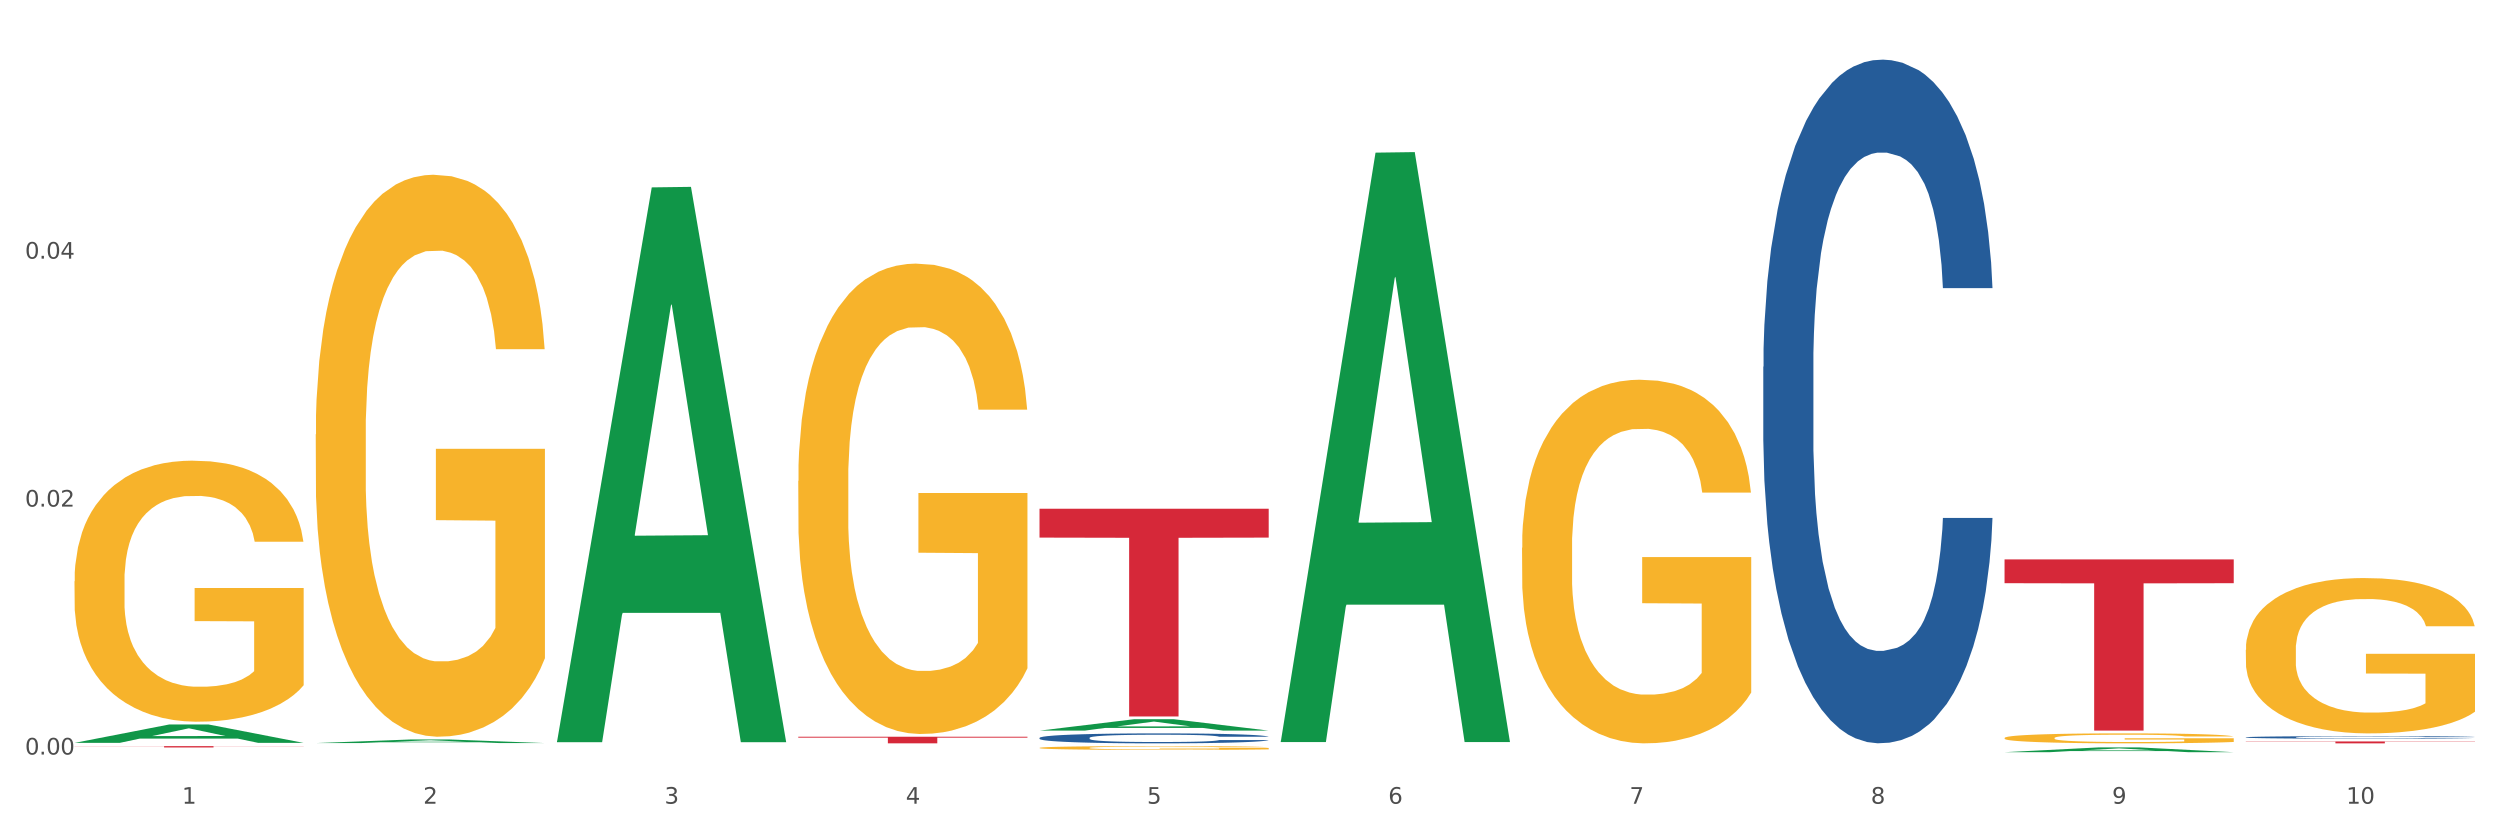 <?xml version="1.0" encoding="utf-8" standalone="no"?>
<!DOCTYPE svg PUBLIC "-//W3C//DTD SVG 1.1//EN"
  "http://www.w3.org/Graphics/SVG/1.1/DTD/svg11.dtd">
<svg xmlns:xlink="http://www.w3.org/1999/xlink" width="1080pt" height="360pt" viewBox="0 0 1080 360" xmlns="http://www.w3.org/2000/svg" version="1.1">
 <rect x="0" y="0" width="1080" height="360" fill="#333333" stroke="none"/>
 <defs>
  <style type="text/css">*{stroke-linejoin: round; stroke-linecap: butt}</style>
 </defs>
 <g id="figure_1">
  <g id="patch_1">
   <path d="M 0 360 
L 1080 360 
L 1080 0 
L 0 0 
z
" style="fill: #ffffff; stroke: #ffffff; stroke-linejoin: miter"/>
  </g>
  <g id="axes_1">
   <g id="matplotlib.axis_1">
    <g id="xtick_1">
     <g id="text_1">
      <!-- 1 -->
      <g style="fill: #4d4d4d" transform="translate(78.627 347.204) scale(0.096 -0.096)">
       <defs>
        <path id="DejaVuSans-31" d="M 794 531 
L 1825 531 
L 1825 4091 
L 703 3866 
L 703 4441 
L 1819 4666 
L 2450 4666 
L 2450 531 
L 3481 531 
L 3481 0 
L 794 0 
L 794 531 
z
" transform="scale(0.016)"/>
       </defs>
       <use xlink:href="#DejaVuSans-31"/>
      </g>
     </g>
    </g>
    <g id="xtick_2">
     <g id="text_2">
      <!-- 2 -->
      <g style="fill: #4d4d4d" transform="translate(182.851 347.204) scale(0.096 -0.096)">
       <defs>
        <path id="DejaVuSans-32" d="M 1228 531 
L 3431 531 
L 3431 0 
L 469 0 
L 469 531 
Q 828 903 1448 1529 
Q 2069 2156 2228 2338 
Q 2531 2678 2651 2914 
Q 2772 3150 2772 3378 
Q 2772 3750 2511 3984 
Q 2250 4219 1831 4219 
Q 1534 4219 1204 4116 
Q 875 4013 500 3803 
L 500 4441 
Q 881 4594 1212 4672 
Q 1544 4750 1819 4750 
Q 2544 4750 2975 4387 
Q 3406 4025 3406 3419 
Q 3406 3131 3298 2873 
Q 3191 2616 2906 2266 
Q 2828 2175 2409 1742 
Q 1991 1309 1228 531 
z
" transform="scale(0.016)"/>
       </defs>
       <use xlink:href="#DejaVuSans-32"/>
      </g>
     </g>
    </g>
    <g id="xtick_3">
     <g id="text_3">
      <!-- 3 -->
      <g style="fill: #4d4d4d" transform="translate(287.074 347.204) scale(0.096 -0.096)">
       <defs>
        <path id="DejaVuSans-33" d="M 2597 2516 
Q 3050 2419 3304 2112 
Q 3559 1806 3559 1356 
Q 3559 666 3084 287 
Q 2609 -91 1734 -91 
Q 1441 -91 1130 -33 
Q 819 25 488 141 
L 488 750 
Q 750 597 1062 519 
Q 1375 441 1716 441 
Q 2309 441 2620 675 
Q 2931 909 2931 1356 
Q 2931 1769 2642 2001 
Q 2353 2234 1838 2234 
L 1294 2234 
L 1294 2753 
L 1863 2753 
Q 2328 2753 2575 2939 
Q 2822 3125 2822 3475 
Q 2822 3834 2567 4026 
Q 2313 4219 1838 4219 
Q 1578 4219 1281 4162 
Q 984 4106 628 3988 
L 628 4550 
Q 988 4650 1302 4700 
Q 1616 4750 1894 4750 
Q 2613 4750 3031 4423 
Q 3450 4097 3450 3541 
Q 3450 3153 3228 2886 
Q 3006 2619 2597 2516 
z
" transform="scale(0.016)"/>
       </defs>
       <use xlink:href="#DejaVuSans-33"/>
      </g>
     </g>
    </g>
    <g id="xtick_4">
     <g id="text_4">
      <!-- 4 -->
      <g style="fill: #4d4d4d" transform="translate(391.298 347.204) scale(0.096 -0.096)">
       <defs>
        <path id="DejaVuSans-34" d="M 2419 4116 
L 825 1625 
L 2419 1625 
L 2419 4116 
z
M 2253 4666 
L 3047 4666 
L 3047 1625 
L 3713 1625 
L 3713 1100 
L 3047 1100 
L 3047 0 
L 2419 0 
L 2419 1100 
L 313 1100 
L 313 1709 
L 2253 4666 
z
" transform="scale(0.016)"/>
       </defs>
       <use xlink:href="#DejaVuSans-34"/>
      </g>
     </g>
    </g>
    <g id="xtick_5">
     <g id="text_5">
      <!-- 5 -->
      <g style="fill: #4d4d4d" transform="translate(495.522 347.204) scale(0.096 -0.096)">
       <defs>
        <path id="DejaVuSans-35" d="M 691 4666 
L 3169 4666 
L 3169 4134 
L 1269 4134 
L 1269 2991 
Q 1406 3038 1543 3061 
Q 1681 3084 1819 3084 
Q 2600 3084 3056 2656 
Q 3513 2228 3513 1497 
Q 3513 744 3044 326 
Q 2575 -91 1722 -91 
Q 1428 -91 1123 -41 
Q 819 9 494 109 
L 494 744 
Q 775 591 1075 516 
Q 1375 441 1709 441 
Q 2250 441 2565 725 
Q 2881 1009 2881 1497 
Q 2881 1984 2565 2268 
Q 2250 2553 1709 2553 
Q 1456 2553 1204 2497 
Q 953 2441 691 2322 
L 691 4666 
z
" transform="scale(0.016)"/>
       </defs>
       <use xlink:href="#DejaVuSans-35"/>
      </g>
     </g>
    </g>
    <g id="xtick_6">
     <g id="text_6">
      <!-- 6 -->
      <g style="fill: #4d4d4d" transform="translate(599.745 347.204) scale(0.096 -0.096)">
       <defs>
        <path id="DejaVuSans-36" d="M 2113 2584 
Q 1688 2584 1439 2293 
Q 1191 2003 1191 1497 
Q 1191 994 1439 701 
Q 1688 409 2113 409 
Q 2538 409 2786 701 
Q 3034 994 3034 1497 
Q 3034 2003 2786 2293 
Q 2538 2584 2113 2584 
z
M 3366 4563 
L 3366 3988 
Q 3128 4100 2886 4159 
Q 2644 4219 2406 4219 
Q 1781 4219 1451 3797 
Q 1122 3375 1075 2522 
Q 1259 2794 1537 2939 
Q 1816 3084 2150 3084 
Q 2853 3084 3261 2657 
Q 3669 2231 3669 1497 
Q 3669 778 3244 343 
Q 2819 -91 2113 -91 
Q 1303 -91 875 529 
Q 447 1150 447 2328 
Q 447 3434 972 4092 
Q 1497 4750 2381 4750 
Q 2619 4750 2861 4703 
Q 3103 4656 3366 4563 
z
" transform="scale(0.016)"/>
       </defs>
       <use xlink:href="#DejaVuSans-36"/>
      </g>
     </g>
    </g>
    <g id="xtick_7">
     <g id="text_7">
      <!-- 7 -->
      <g style="fill: #4d4d4d" transform="translate(703.969 347.204) scale(0.096 -0.096)">
       <defs>
        <path id="DejaVuSans-37" d="M 525 4666 
L 3525 4666 
L 3525 4397 
L 1831 0 
L 1172 0 
L 2766 4134 
L 525 4134 
L 525 4666 
z
" transform="scale(0.016)"/>
       </defs>
       <use xlink:href="#DejaVuSans-37"/>
      </g>
     </g>
    </g>
    <g id="xtick_8">
     <g id="text_8">
      <!-- 8 -->
      <g style="fill: #4d4d4d" transform="translate(808.193 347.204) scale(0.096 -0.096)">
       <defs>
        <path id="DejaVuSans-38" d="M 2034 2216 
Q 1584 2216 1326 1975 
Q 1069 1734 1069 1313 
Q 1069 891 1326 650 
Q 1584 409 2034 409 
Q 2484 409 2743 651 
Q 3003 894 3003 1313 
Q 3003 1734 2745 1975 
Q 2488 2216 2034 2216 
z
M 1403 2484 
Q 997 2584 770 2862 
Q 544 3141 544 3541 
Q 544 4100 942 4425 
Q 1341 4750 2034 4750 
Q 2731 4750 3128 4425 
Q 3525 4100 3525 3541 
Q 3525 3141 3298 2862 
Q 3072 2584 2669 2484 
Q 3125 2378 3379 2068 
Q 3634 1759 3634 1313 
Q 3634 634 3220 271 
Q 2806 -91 2034 -91 
Q 1263 -91 848 271 
Q 434 634 434 1313 
Q 434 1759 690 2068 
Q 947 2378 1403 2484 
z
M 1172 3481 
Q 1172 3119 1398 2916 
Q 1625 2713 2034 2713 
Q 2441 2713 2670 2916 
Q 2900 3119 2900 3481 
Q 2900 3844 2670 4047 
Q 2441 4250 2034 4250 
Q 1625 4250 1398 4047 
Q 1172 3844 1172 3481 
z
" transform="scale(0.016)"/>
       </defs>
       <use xlink:href="#DejaVuSans-38"/>
      </g>
     </g>
    </g>
    <g id="xtick_9">
     <g id="text_9">
      <!-- 9 -->
      <g style="fill: #4d4d4d" transform="translate(912.416 347.204) scale(0.096 -0.096)">
       <defs>
        <path id="DejaVuSans-39" d="M 703 97 
L 703 672 
Q 941 559 1184 500 
Q 1428 441 1663 441 
Q 2288 441 2617 861 
Q 2947 1281 2994 2138 
Q 2813 1869 2534 1725 
Q 2256 1581 1919 1581 
Q 1219 1581 811 2004 
Q 403 2428 403 3163 
Q 403 3881 828 4315 
Q 1253 4750 1959 4750 
Q 2769 4750 3195 4129 
Q 3622 3509 3622 2328 
Q 3622 1225 3098 567 
Q 2575 -91 1691 -91 
Q 1453 -91 1209 -44 
Q 966 3 703 97 
z
M 1959 2075 
Q 2384 2075 2632 2365 
Q 2881 2656 2881 3163 
Q 2881 3666 2632 3958 
Q 2384 4250 1959 4250 
Q 1534 4250 1286 3958 
Q 1038 3666 1038 3163 
Q 1038 2656 1286 2365 
Q 1534 2075 1959 2075 
z
" transform="scale(0.016)"/>
       </defs>
       <use xlink:href="#DejaVuSans-39"/>
      </g>
     </g>
    </g>
    <g id="xtick_10">
     <g id="text_10">
      <!-- 10 -->
      <g style="fill: #4d4d4d" transform="translate(1013.586 347.204) scale(0.096 -0.096)">
       <defs>
        <path id="DejaVuSans-30" d="M 2034 4250 
Q 1547 4250 1301 3770 
Q 1056 3291 1056 2328 
Q 1056 1369 1301 889 
Q 1547 409 2034 409 
Q 2525 409 2770 889 
Q 3016 1369 3016 2328 
Q 3016 3291 2770 3770 
Q 2525 4250 2034 4250 
z
M 2034 4750 
Q 2819 4750 3233 4129 
Q 3647 3509 3647 2328 
Q 3647 1150 3233 529 
Q 2819 -91 2034 -91 
Q 1250 -91 836 529 
Q 422 1150 422 2328 
Q 422 3509 836 4129 
Q 1250 4750 2034 4750 
z
" transform="scale(0.016)"/>
       </defs>
       <use xlink:href="#DejaVuSans-31"/>
       <use xlink:href="#DejaVuSans-30" transform="translate(63.623 0)"/>
      </g>
     </g>
    </g>
    <g id="xtick_11"/>
    <g id="xtick_12"/>
    <g id="xtick_13"/>
    <g id="xtick_14"/>
    <g id="xtick_15"/>
    <g id="xtick_16"/>
    <g id="xtick_17"/>
    <g id="xtick_18"/>
    <g id="xtick_19"/>
   </g>
   <g id="matplotlib.axis_2">
    <g id="ytick_1">
     <g id="text_11">
      <!-- 0.00 -->
      <g style="fill: #4d4d4d" transform="translate(10.8 325.964) scale(0.096 -0.096)">
       <defs>
        <path id="DejaVuSans-2e" d="M 684 794 
L 1344 794 
L 1344 0 
L 684 0 
L 684 794 
z
" transform="scale(0.016)"/>
       </defs>
       <use xlink:href="#DejaVuSans-30"/>
       <use xlink:href="#DejaVuSans-2e" transform="translate(63.623 0)"/>
       <use xlink:href="#DejaVuSans-30" transform="translate(95.41 0)"/>
       <use xlink:href="#DejaVuSans-30" transform="translate(159.033 0)"/>
      </g>
     </g>
    </g>
    <g id="ytick_2">
     <g id="text_12">
      <!-- 0.02 -->
      <g style="fill: #4d4d4d" transform="translate(10.8 218.851) scale(0.096 -0.096)">
       <use xlink:href="#DejaVuSans-30"/>
       <use xlink:href="#DejaVuSans-2e" transform="translate(63.623 0)"/>
       <use xlink:href="#DejaVuSans-30" transform="translate(95.41 0)"/>
       <use xlink:href="#DejaVuSans-32" transform="translate(159.033 0)"/>
      </g>
     </g>
    </g>
    <g id="ytick_3">
     <g id="text_13">
      <!-- 0.04 -->
      <g style="fill: #4d4d4d" transform="translate(10.8 111.737) scale(0.096 -0.096)">
       <use xlink:href="#DejaVuSans-30"/>
       <use xlink:href="#DejaVuSans-2e" transform="translate(63.623 0)"/>
       <use xlink:href="#DejaVuSans-30" transform="translate(95.41 0)"/>
       <use xlink:href="#DejaVuSans-34" transform="translate(159.033 0)"/>
      </g>
     </g>
    </g>
    <g id="ytick_4"/>
    <g id="ytick_5"/>
    <g id="ytick_6"/>
   </g>
   <g id="PolyCollection_1">
    <path d="M 32.175 320.917 
L 32.277 320.91 
L 73.107 312.974 
L 90.051 312.967 
L 131.187 320.932 
L 111.589 320.932 
L 102.709 319.077 
L 60.552 319.077 
L 60.246 319.107 
L 51.671 320.932 
L 32.175 320.932 
L 32.175 320.917 
L 65.86 317.97 
L 97.401 317.963 
L 81.783 314.665 
L 81.579 314.65 
L 81.375 314.672 
L 65.758 317.963 
L 65.86 317.97 
L 32.175 320.917 
z
" clip-path="url(#p254495fcb5)" style="fill: #109648"/>
    <path d="M 344.846 207.778 
L 344.963 207.593 
L 344.963 200.912 
L 345.197 195.159 
L 346.366 181.24 
L 348.119 169.733 
L 349.405 163.609 
L 350.691 158.598 
L 352.21 153.587 
L 354.081 148.391 
L 357.471 140.782 
L 359.575 136.884 
L 362.147 132.801 
L 366.823 126.863 
L 370.213 123.522 
L 373.72 120.738 
L 379.448 117.398 
L 383.188 115.913 
L 387.163 114.8 
L 391.956 114.057 
L 395.579 113.872 
L 403.529 114.428 
L 410.309 116.099 
L 413.582 117.398 
L 417.79 119.625 
L 420.011 121.109 
L 423.635 124.079 
L 427.376 127.976 
L 429.947 131.317 
L 433.805 137.627 
L 436.728 143.937 
L 439.416 151.731 
L 440.819 157.113 
L 441.871 162.124 
L 442.806 167.877 
L 443.741 176.971 
L 422.7 176.971 
L 421.882 170.476 
L 420.596 164.351 
L 418.725 158.412 
L 417.089 154.701 
L 414.283 150.061 
L 411.711 147.092 
L 409.023 144.865 
L 405.75 143.009 
L 403.178 142.081 
L 399.554 141.338 
L 392.423 141.524 
L 387.63 143.009 
L 384.357 144.865 
L 382.253 146.535 
L 380.383 148.391 
L 378.279 150.989 
L 375.824 154.886 
L 374.07 158.412 
L 372.317 162.866 
L 370.914 167.321 
L 369.628 172.517 
L 368.576 178.085 
L 367.758 183.838 
L 367.056 190.89 
L 366.472 202.582 
L 366.472 228.007 
L 366.706 233.761 
L 367.29 241.37 
L 367.992 247.123 
L 369.161 253.99 
L 370.213 258.629 
L 372.2 265.31 
L 374.421 270.878 
L 376.174 274.404 
L 377.928 277.373 
L 380.967 281.456 
L 384.357 284.797 
L 387.28 286.838 
L 391.254 288.694 
L 393.943 289.437 
L 396.281 289.808 
L 402.009 289.808 
L 406.1 289.251 
L 410.659 287.952 
L 414.166 286.282 
L 417.089 284.24 
L 420.362 280.9 
L 422.466 277.745 
L 422.466 238.957 
L 396.748 238.771 
L 396.748 212.975 
L 443.858 212.975 
L 443.858 288.694 
L 441.871 292.592 
L 439.65 296.118 
L 437.312 299.273 
L 433.805 303.17 
L 429.597 306.882 
L 425.856 309.48 
L 421.882 311.707 
L 417.206 313.748 
L 411.127 315.604 
L 407.386 316.347 
L 402.71 316.903 
L 397.216 317.089 
L 392.423 316.718 
L 387.747 315.79 
L 382.838 314.12 
L 378.045 311.707 
L 374.421 309.294 
L 370.797 306.325 
L 366.94 302.428 
L 363.9 298.716 
L 361.562 295.375 
L 358.99 291.107 
L 356.185 285.539 
L 354.081 280.528 
L 352.21 275.332 
L 350.223 268.651 
L 348.82 262.898 
L 347.418 255.66 
L 346.599 250.278 
L 345.664 241.926 
L 344.963 230.234 
L 344.846 207.778 
z
" clip-path="url(#p254495fcb5)" style="fill: #f7b32b"/>
    <path d="M 449.069 323.078 
L 449.186 323.077 
L 449.186 323.022 
L 449.42 322.976 
L 450.589 322.863 
L 452.343 322.77 
L 453.628 322.72 
L 454.914 322.679 
L 456.434 322.639 
L 458.304 322.597 
L 461.694 322.535 
L 463.799 322.503 
L 466.37 322.47 
L 471.046 322.422 
L 474.436 322.395 
L 477.943 322.373 
L 483.671 322.345 
L 487.412 322.333 
L 491.386 322.324 
L 496.179 322.318 
L 499.803 322.317 
L 507.752 322.321 
L 514.532 322.335 
L 517.805 322.345 
L 522.014 322.363 
L 524.235 322.376 
L 527.859 322.4 
L 531.599 322.431 
L 534.171 322.458 
L 538.029 322.509 
L 540.951 322.561 
L 543.64 322.624 
L 545.043 322.667 
L 546.095 322.708 
L 547.03 322.755 
L 547.965 322.828 
L 526.923 322.828 
L 526.105 322.776 
L 524.819 322.726 
L 522.949 322.678 
L 521.312 322.648 
L 518.507 322.61 
L 515.935 322.586 
L 513.246 322.568 
L 509.973 322.553 
L 507.401 322.546 
L 503.778 322.539 
L 496.647 322.541 
L 491.854 322.553 
L 488.581 322.568 
L 486.477 322.582 
L 484.606 322.597 
L 482.502 322.618 
L 480.047 322.649 
L 478.294 322.678 
L 476.54 322.714 
L 475.138 322.75 
L 473.852 322.792 
L 472.8 322.837 
L 471.981 322.884 
L 471.28 322.941 
L 470.696 323.036 
L 470.696 323.242 
L 470.929 323.289 
L 471.514 323.35 
L 472.215 323.397 
L 473.384 323.453 
L 474.436 323.49 
L 476.424 323.544 
L 478.645 323.59 
L 480.398 323.618 
L 482.152 323.642 
L 485.191 323.675 
L 488.581 323.702 
L 491.503 323.719 
L 495.478 323.734 
L 498.167 323.74 
L 500.505 323.743 
L 506.232 323.743 
L 510.324 323.739 
L 514.883 323.728 
L 518.39 323.714 
L 521.312 323.698 
L 524.585 323.671 
L 526.69 323.645 
L 526.69 323.331 
L 500.972 323.329 
L 500.972 323.12 
L 548.082 323.12 
L 548.082 323.734 
L 546.095 323.766 
L 543.874 323.794 
L 541.536 323.82 
L 538.029 323.851 
L 533.82 323.881 
L 530.08 323.903 
L 526.105 323.921 
L 521.429 323.937 
L 515.351 323.952 
L 511.61 323.958 
L 506.934 323.963 
L 501.44 323.964 
L 496.647 323.961 
L 491.971 323.954 
L 487.061 323.94 
L 482.268 323.921 
L 478.645 323.901 
L 475.021 323.877 
L 471.163 323.845 
L 468.124 323.815 
L 465.786 323.788 
L 463.214 323.754 
L 460.409 323.708 
L 458.304 323.668 
L 456.434 323.626 
L 454.447 323.572 
L 453.044 323.525 
L 451.641 323.466 
L 450.823 323.423 
L 449.888 323.355 
L 449.186 323.26 
L 449.069 323.078 
z
" clip-path="url(#p254495fcb5)" style="fill: #f7b32b"/>
    <path d="M 657.517 236.629 
L 657.634 236.486 
L 657.634 231.321 
L 657.867 226.874 
L 659.036 216.114 
L 660.79 207.219 
L 662.076 202.484 
L 663.362 198.611 
L 664.881 194.737 
L 666.752 190.72 
L 670.142 184.838 
L 672.246 181.825 
L 674.818 178.669 
L 679.493 174.078 
L 682.884 171.496 
L 686.39 169.344 
L 692.118 166.761 
L 695.859 165.614 
L 699.834 164.753 
L 704.627 164.179 
L 708.25 164.036 
L 716.199 164.466 
L 722.979 165.757 
L 726.253 166.761 
L 730.461 168.483 
L 732.682 169.631 
L 736.306 171.926 
L 740.047 174.939 
L 742.618 177.521 
L 746.476 182.399 
L 749.398 187.277 
L 752.087 193.303 
L 753.49 197.463 
L 754.542 201.337 
L 755.477 205.784 
L 756.412 212.814 
L 735.371 212.814 
L 734.552 207.793 
L 733.266 203.058 
L 731.396 198.467 
L 729.76 195.598 
L 726.954 192.011 
L 724.382 189.716 
L 721.694 187.994 
L 718.42 186.56 
L 715.849 185.842 
L 712.225 185.269 
L 705.094 185.412 
L 700.301 186.56 
L 697.028 187.994 
L 694.924 189.286 
L 693.054 190.72 
L 690.949 192.729 
L 688.495 195.742 
L 686.741 198.467 
L 684.988 201.911 
L 683.585 205.354 
L 682.299 209.371 
L 681.247 213.675 
L 680.429 218.122 
L 679.727 223.574 
L 679.143 232.612 
L 679.143 252.267 
L 679.377 256.714 
L 679.961 262.597 
L 680.662 267.044 
L 681.831 272.352 
L 682.884 275.939 
L 684.871 281.104 
L 687.092 285.408 
L 688.845 288.133 
L 690.599 290.429 
L 693.638 293.585 
L 697.028 296.168 
L 699.951 297.746 
L 703.925 299.18 
L 706.614 299.754 
L 708.952 300.041 
L 714.68 300.041 
L 718.771 299.611 
L 723.33 298.606 
L 726.837 297.315 
L 729.76 295.737 
L 733.033 293.155 
L 735.137 290.716 
L 735.137 260.732 
L 709.419 260.588 
L 709.419 240.646 
L 756.529 240.646 
L 756.529 299.18 
L 754.542 302.193 
L 752.321 304.919 
L 749.983 307.358 
L 746.476 310.371 
L 742.268 313.24 
L 738.527 315.249 
L 734.552 316.97 
L 729.876 318.548 
L 723.798 319.983 
L 720.057 320.557 
L 715.381 320.987 
L 709.887 321.131 
L 705.094 320.844 
L 700.418 320.126 
L 695.508 318.835 
L 690.716 316.97 
L 687.092 315.105 
L 683.468 312.81 
L 679.61 309.797 
L 676.571 306.927 
L 674.233 304.345 
L 671.661 301.045 
L 668.856 296.741 
L 666.752 292.868 
L 664.881 288.851 
L 662.894 283.686 
L 661.491 279.239 
L 660.088 273.643 
L 659.27 269.483 
L 658.335 263.027 
L 657.634 253.989 
L 657.517 236.629 
z
" clip-path="url(#p254495fcb5)" style="fill: #f7b32b"/>
    <path d="M 865.964 318.809 
L 866.081 318.805 
L 866.081 318.663 
L 866.315 318.541 
L 867.484 318.245 
L 869.237 318.001 
L 870.523 317.871 
L 871.809 317.764 
L 873.329 317.658 
L 875.199 317.547 
L 878.589 317.386 
L 880.693 317.303 
L 883.265 317.216 
L 887.941 317.09 
L 891.331 317.019 
L 894.838 316.96 
L 900.566 316.889 
L 904.306 316.858 
L 908.281 316.834 
L 913.074 316.818 
L 916.698 316.814 
L 924.647 316.826 
L 931.427 316.862 
L 934.7 316.889 
L 938.908 316.937 
L 941.129 316.968 
L 944.753 317.031 
L 948.494 317.114 
L 951.066 317.185 
L 954.923 317.319 
L 957.846 317.453 
L 960.534 317.618 
L 961.937 317.733 
L 962.989 317.839 
L 963.924 317.961 
L 964.859 318.155 
L 943.818 318.155 
L 943 318.017 
L 941.714 317.886 
L 939.843 317.76 
L 938.207 317.682 
L 935.401 317.583 
L 932.829 317.52 
L 930.141 317.473 
L 926.868 317.433 
L 924.296 317.413 
L 920.672 317.398 
L 913.541 317.402 
L 908.749 317.433 
L 905.475 317.473 
L 903.371 317.508 
L 901.501 317.547 
L 899.397 317.603 
L 896.942 317.685 
L 895.188 317.76 
L 893.435 317.855 
L 892.032 317.95 
L 890.746 318.06 
L 889.694 318.178 
L 888.876 318.3 
L 888.175 318.45 
L 887.59 318.699 
L 887.59 319.239 
L 887.824 319.361 
L 888.408 319.522 
L 889.11 319.645 
L 890.279 319.79 
L 891.331 319.889 
L 893.318 320.031 
L 895.539 320.149 
L 897.293 320.224 
L 899.046 320.287 
L 902.085 320.374 
L 905.475 320.445 
L 908.398 320.488 
L 912.372 320.528 
L 915.061 320.543 
L 917.399 320.551 
L 923.127 320.551 
L 927.218 320.539 
L 931.777 320.512 
L 935.284 320.476 
L 938.207 320.433 
L 941.48 320.362 
L 943.584 320.295 
L 943.584 319.471 
L 917.867 319.467 
L 917.867 318.919 
L 964.976 318.919 
L 964.976 320.528 
L 962.989 320.61 
L 960.768 320.685 
L 958.43 320.752 
L 954.923 320.835 
L 950.715 320.914 
L 946.974 320.969 
L 943 321.016 
L 938.324 321.06 
L 932.245 321.099 
L 928.504 321.115 
L 923.828 321.127 
L 918.334 321.131 
L 913.541 321.123 
L 908.865 321.103 
L 903.956 321.068 
L 899.163 321.016 
L 895.539 320.965 
L 891.915 320.902 
L 888.058 320.819 
L 885.018 320.74 
L 882.68 320.669 
L 880.109 320.579 
L 877.303 320.46 
L 875.199 320.354 
L 873.329 320.244 
L 871.341 320.102 
L 869.938 319.98 
L 868.536 319.826 
L 867.717 319.712 
L 866.782 319.534 
L 866.081 319.286 
L 865.964 318.809 
z
" clip-path="url(#p254495fcb5)" style="fill: #f7b32b"/>
    <path d="M 970.188 280.731 
L 970.304 280.669 
L 970.304 278.463 
L 970.538 276.563 
L 971.707 271.966 
L 973.461 268.166 
L 974.747 266.143 
L 976.032 264.489 
L 977.552 262.834 
L 979.422 261.118 
L 982.813 258.605 
L 984.917 257.318 
L 987.488 255.969 
L 992.164 254.008 
L 995.554 252.905 
L 999.061 251.985 
L 1004.789 250.882 
L 1008.53 250.392 
L 1012.505 250.024 
L 1017.297 249.779 
L 1020.921 249.717 
L 1028.87 249.901 
L 1035.65 250.453 
L 1038.923 250.882 
L 1043.132 251.617 
L 1045.353 252.108 
L 1048.977 253.088 
L 1052.717 254.376 
L 1055.289 255.479 
L 1059.147 257.563 
L 1062.069 259.647 
L 1064.758 262.221 
L 1066.161 263.998 
L 1067.213 265.653 
L 1068.148 267.553 
L 1069.083 270.556 
L 1048.041 270.556 
L 1047.223 268.411 
L 1045.937 266.389 
L 1044.067 264.427 
L 1042.43 263.201 
L 1039.625 261.669 
L 1037.053 260.689 
L 1034.364 259.953 
L 1031.091 259.34 
L 1028.52 259.034 
L 1024.896 258.789 
L 1017.765 258.85 
L 1012.972 259.34 
L 1009.699 259.953 
L 1007.595 260.505 
L 1005.724 261.118 
L 1003.62 261.976 
L 1001.165 263.263 
L 999.412 264.427 
L 997.659 265.898 
L 996.256 267.369 
L 994.97 269.085 
L 993.918 270.924 
L 993.1 272.824 
L 992.398 275.153 
L 991.814 279.015 
L 991.814 287.411 
L 992.047 289.311 
L 992.632 291.824 
L 993.333 293.724 
L 994.502 295.992 
L 995.554 297.524 
L 997.542 299.731 
L 999.763 301.57 
L 1001.516 302.734 
L 1003.27 303.715 
L 1006.309 305.063 
L 1009.699 306.166 
L 1012.621 306.841 
L 1016.596 307.454 
L 1019.285 307.699 
L 1021.623 307.821 
L 1027.351 307.821 
L 1031.442 307.637 
L 1036.001 307.208 
L 1039.508 306.657 
L 1042.43 305.983 
L 1045.704 304.879 
L 1047.808 303.837 
L 1047.808 291.028 
L 1022.09 290.966 
L 1022.09 282.447 
L 1069.2 282.447 
L 1069.2 307.454 
L 1067.213 308.741 
L 1064.992 309.905 
L 1062.654 310.947 
L 1059.147 312.234 
L 1054.938 313.46 
L 1051.198 314.318 
L 1047.223 315.054 
L 1042.547 315.728 
L 1036.469 316.341 
L 1032.728 316.586 
L 1028.052 316.77 
L 1022.558 316.831 
L 1017.765 316.709 
L 1013.089 316.402 
L 1008.179 315.85 
L 1003.387 315.054 
L 999.763 314.257 
L 996.139 313.276 
L 992.281 311.989 
L 989.242 310.763 
L 986.904 309.66 
L 984.332 308.25 
L 981.527 306.412 
L 979.422 304.757 
L 977.552 303.041 
L 975.565 300.834 
L 974.162 298.934 
L 972.759 296.544 
L 971.941 294.766 
L 971.006 292.008 
L 970.304 288.147 
L 970.188 280.731 
z
" clip-path="url(#p254495fcb5)" style="fill: #f7b32b"/>
    <path d="M 970.188 318.511 
L 970.305 318.51 
L 970.305 318.482 
L 970.656 318.444 
L 971.943 318.373 
L 973.582 318.32 
L 976.39 318.258 
L 977.912 318.232 
L 979.902 318.203 
L 983.998 318.156 
L 988.679 318.116 
L 991.956 318.094 
L 994.414 318.08 
L 999.915 318.054 
L 1003.075 318.043 
L 1006.352 318.034 
L 1009.161 318.028 
L 1013.842 318.021 
L 1017.587 318.018 
L 1021.917 318.017 
L 1025.546 318.018 
L 1030.344 318.022 
L 1037.366 318.034 
L 1040.058 318.041 
L 1043.686 318.053 
L 1047.431 318.07 
L 1050.474 318.086 
L 1053.985 318.109 
L 1057.613 318.139 
L 1061.125 318.177 
L 1063.582 318.212 
L 1065.572 318.249 
L 1067.327 318.294 
L 1068.615 318.343 
L 1069.2 318.384 
L 1047.782 318.384 
L 1047.197 318.347 
L 1046.027 318.307 
L 1044.857 318.28 
L 1043.569 318.258 
L 1041.58 318.233 
L 1039.824 318.217 
L 1036.898 318.198 
L 1034.206 318.186 
L 1031.983 318.179 
L 1029.291 318.173 
L 1023.556 318.167 
L 1019.46 318.167 
L 1016.885 318.169 
L 1013.725 318.174 
L 1011.033 318.181 
L 1007.873 318.193 
L 1005.415 318.206 
L 1002.958 318.223 
L 1001.553 318.235 
L 999.447 318.257 
L 998.042 318.275 
L 996.17 318.306 
L 995.116 318.328 
L 993.244 318.385 
L 992.424 318.428 
L 992.073 318.457 
L 991.839 318.489 
L 991.839 318.645 
L 992.541 318.715 
L 993.127 318.745 
L 994.063 318.78 
L 995.818 318.824 
L 998.393 318.867 
L 1001.085 318.898 
L 1003.309 318.917 
L 1005.415 318.931 
L 1007.522 318.942 
L 1010.097 318.952 
L 1012.203 318.958 
L 1015.363 318.964 
L 1019.109 318.967 
L 1022.035 318.967 
L 1028.003 318.962 
L 1030.695 318.957 
L 1033.27 318.95 
L 1036.079 318.939 
L 1038.303 318.927 
L 1039.59 318.918 
L 1041.697 318.899 
L 1043.335 318.879 
L 1044.739 318.856 
L 1045.676 318.836 
L 1046.729 318.806 
L 1047.548 318.771 
L 1047.782 318.753 
L 1069.2 318.753 
L 1068.732 318.79 
L 1067.913 318.825 
L 1066.274 318.872 
L 1064.987 318.899 
L 1062.997 318.932 
L 1060.89 318.96 
L 1057.965 318.991 
L 1055.273 319.014 
L 1052.464 319.034 
L 1049.421 319.052 
L 1043.92 319.077 
L 1041.931 319.084 
L 1037.717 319.096 
L 1034.44 319.103 
L 1029.642 319.11 
L 1024.726 319.114 
L 1019.577 319.115 
L 1015.012 319.113 
L 1009.98 319.107 
L 1006.82 319.101 
L 1003.309 319.092 
L 999.212 319.078 
L 995.35 319.061 
L 991.722 319.041 
L 988.328 319.018 
L 985.168 318.992 
L 981.072 318.949 
L 978.029 318.907 
L 975.805 318.868 
L 974.284 318.835 
L 972.762 318.793 
L 971.943 318.763 
L 970.656 318.693 
L 970.188 318.628 
L 970.188 318.511 
z
" clip-path="url(#p254495fcb5)" style="fill: #255c99"/>
    <path d="M 761.74 158.463 
L 761.857 158.193 
L 761.857 150.641 
L 762.208 140.391 
L 763.496 121.511 
L 765.134 107.216 
L 767.943 90.493 
L 769.465 83.48 
L 771.454 75.658 
L 775.551 62.981 
L 780.232 52.192 
L 783.509 46.258 
L 785.967 42.482 
L 791.467 35.739 
L 794.627 32.772 
L 797.904 30.345 
L 800.713 28.726 
L 805.395 26.838 
L 809.14 26.029 
L 813.47 25.759 
L 817.098 26.029 
L 821.897 27.108 
L 828.919 30.345 
L 831.611 32.233 
L 835.239 35.469 
L 838.984 39.785 
L 842.027 44.101 
L 845.538 50.304 
L 849.166 58.396 
L 852.677 68.645 
L 855.135 78.086 
L 857.125 88.065 
L 858.88 100.203 
L 860.168 113.419 
L 860.753 124.478 
L 839.335 124.478 
L 838.75 114.498 
L 837.58 103.709 
L 836.409 96.427 
L 835.122 90.493 
L 833.132 83.75 
L 831.377 79.434 
L 828.451 74.309 
L 825.759 71.073 
L 823.535 69.185 
L 820.843 67.566 
L 815.109 65.948 
L 811.012 65.948 
L 808.438 66.488 
L 805.278 67.836 
L 802.586 69.724 
L 799.426 72.961 
L 796.968 76.467 
L 794.51 81.052 
L 793.106 84.289 
L 790.999 90.223 
L 789.595 95.078 
L 787.722 103.439 
L 786.669 109.373 
L 784.796 124.747 
L 783.977 136.076 
L 783.626 143.898 
L 783.392 152.529 
L 783.392 194.605 
L 784.094 213.486 
L 784.679 221.578 
L 785.616 230.748 
L 787.371 242.616 
L 789.946 254.214 
L 792.638 262.575 
L 794.862 267.7 
L 796.968 271.476 
L 799.075 274.443 
L 801.65 277.14 
L 803.756 278.759 
L 806.916 280.377 
L 810.661 281.186 
L 813.587 281.186 
L 819.556 279.838 
L 822.248 278.489 
L 824.823 276.601 
L 827.632 273.634 
L 829.855 270.397 
L 831.143 267.97 
L 833.249 262.845 
L 834.888 257.451 
L 836.292 251.247 
L 837.229 245.853 
L 838.282 237.761 
L 839.101 228.59 
L 839.335 223.735 
L 860.753 223.735 
L 860.285 233.445 
L 859.465 242.886 
L 857.827 255.563 
L 856.539 262.845 
L 854.55 271.746 
L 852.443 279.298 
L 849.517 287.659 
L 846.825 293.863 
L 844.017 299.257 
L 840.974 304.112 
L 835.473 310.856 
L 833.483 312.744 
L 829.27 315.98 
L 825.993 317.868 
L 821.195 319.756 
L 816.279 320.835 
L 811.13 321.105 
L 806.565 320.566 
L 801.533 318.947 
L 798.373 317.329 
L 794.862 314.901 
L 790.765 311.125 
L 786.903 306.54 
L 783.275 301.146 
L 779.881 294.942 
L 776.721 287.929 
L 772.625 276.331 
L 769.582 265.003 
L 767.358 254.484 
L 765.837 245.583 
L 764.315 234.255 
L 763.496 226.433 
L 762.208 207.552 
L 761.74 190.02 
L 761.74 158.463 
z
" clip-path="url(#p254495fcb5)" style="fill: #255c99"/>
    <path d="M 449.069 318.756 
L 449.187 318.752 
L 449.187 318.642 
L 449.538 318.492 
L 450.825 318.217 
L 452.464 318.008 
L 455.272 317.764 
L 456.794 317.661 
L 458.783 317.547 
L 462.88 317.362 
L 467.561 317.205 
L 470.838 317.118 
L 473.296 317.063 
L 478.797 316.964 
L 481.957 316.921 
L 485.234 316.886 
L 488.042 316.862 
L 492.724 316.834 
L 496.469 316.823 
L 500.799 316.819 
L 504.427 316.823 
L 509.226 316.838 
L 516.248 316.886 
L 518.94 316.913 
L 522.568 316.96 
L 526.313 317.023 
L 529.356 317.086 
L 532.867 317.177 
L 536.495 317.295 
L 540.006 317.445 
L 542.464 317.583 
L 544.454 317.728 
L 546.209 317.906 
L 547.497 318.098 
L 548.082 318.26 
L 526.664 318.26 
L 526.079 318.114 
L 524.909 317.957 
L 523.738 317.85 
L 522.451 317.764 
L 520.461 317.665 
L 518.706 317.602 
L 515.78 317.527 
L 513.088 317.48 
L 510.864 317.453 
L 508.173 317.429 
L 502.438 317.405 
L 498.342 317.405 
L 495.767 317.413 
L 492.607 317.433 
L 489.915 317.461 
L 486.755 317.508 
L 484.297 317.559 
L 481.84 317.626 
L 480.435 317.673 
L 478.328 317.76 
L 476.924 317.831 
L 475.051 317.953 
L 473.998 318.039 
L 472.126 318.264 
L 471.306 318.429 
L 470.955 318.543 
L 470.721 318.669 
L 470.721 319.284 
L 471.423 319.559 
L 472.009 319.678 
L 472.945 319.811 
L 474.7 319.985 
L 477.275 320.154 
L 479.967 320.276 
L 482.191 320.351 
L 484.297 320.406 
L 486.404 320.449 
L 488.979 320.489 
L 491.085 320.512 
L 494.245 320.536 
L 497.991 320.548 
L 500.916 320.548 
L 506.885 320.528 
L 509.577 320.508 
L 512.152 320.481 
L 514.961 320.438 
L 517.184 320.39 
L 518.472 320.355 
L 520.578 320.28 
L 522.217 320.201 
L 523.621 320.111 
L 524.558 320.032 
L 525.611 319.914 
L 526.43 319.78 
L 526.664 319.709 
L 548.082 319.709 
L 547.614 319.851 
L 546.795 319.989 
L 545.156 320.174 
L 543.869 320.28 
L 541.879 320.41 
L 539.772 320.52 
L 536.846 320.642 
L 534.155 320.733 
L 531.346 320.812 
L 528.303 320.883 
L 522.802 320.981 
L 520.813 321.009 
L 516.599 321.056 
L 513.322 321.083 
L 508.524 321.111 
L 503.608 321.127 
L 498.459 321.131 
L 493.894 321.123 
L 488.862 321.099 
L 485.702 321.075 
L 482.191 321.04 
L 478.094 320.985 
L 474.232 320.918 
L 470.604 320.839 
L 467.21 320.749 
L 464.05 320.646 
L 459.954 320.477 
L 456.911 320.312 
L 454.687 320.158 
L 453.166 320.028 
L 451.644 319.863 
L 450.825 319.748 
L 449.538 319.473 
L 449.069 319.217 
L 449.069 318.756 
z
" clip-path="url(#p254495fcb5)" style="fill: #255c99"/>
    <path d="M 32.175 322.317 
L 131.187 322.317 
L 131.187 322.398 
L 92.239 322.398 
L 92.239 322.899 
L 70.888 322.899 
L 70.888 322.398 
L 32.175 322.398 
L 32.175 322.317 
L 32.175 322.317 
z
" clip-path="url(#p254495fcb5)" style="fill: #d62839"/>
    <path d="M 344.846 318.275 
L 443.858 318.275 
L 443.858 318.671 
L 404.91 318.674 
L 404.91 321.123 
L 383.559 321.123 
L 383.559 318.674 
L 344.846 318.671 
L 344.846 318.278 
L 344.846 318.275 
z
" clip-path="url(#p254495fcb5)" style="fill: #d62839"/>
    <path d="M 136.399 187.674 
L 136.516 187.452 
L 136.516 179.47 
L 136.749 172.597 
L 137.918 155.967 
L 139.672 142.22 
L 140.958 134.904 
L 142.244 128.917 
L 143.763 122.931 
L 145.634 116.722 
L 149.024 107.632 
L 151.128 102.975 
L 153.699 98.098 
L 158.375 91.002 
L 161.765 87.011 
L 165.272 83.686 
L 171 79.695 
L 174.741 77.921 
L 178.716 76.59 
L 183.508 75.704 
L 187.132 75.482 
L 195.081 76.147 
L 201.861 78.142 
L 205.135 79.695 
L 209.343 82.355 
L 211.564 84.129 
L 215.188 87.677 
L 218.928 92.333 
L 221.5 96.324 
L 225.358 103.862 
L 228.28 111.401 
L 230.969 120.713 
L 232.372 127.143 
L 233.424 133.13 
L 234.359 140.003 
L 235.294 150.868 
L 214.253 150.868 
L 213.434 143.107 
L 212.148 135.791 
L 210.278 128.695 
L 208.641 124.261 
L 205.836 118.718 
L 203.264 115.17 
L 200.576 112.51 
L 197.302 110.292 
L 194.731 109.184 
L 191.107 108.297 
L 183.976 108.519 
L 179.183 110.292 
L 175.91 112.51 
L 173.806 114.505 
L 171.936 116.722 
L 169.831 119.826 
L 167.377 124.483 
L 165.623 128.695 
L 163.87 134.017 
L 162.467 139.338 
L 161.181 145.546 
L 160.129 152.198 
L 159.311 159.071 
L 158.609 167.497 
L 158.025 181.466 
L 158.025 211.842 
L 158.259 218.715 
L 158.843 227.806 
L 159.544 234.679 
L 160.713 242.883 
L 161.765 248.426 
L 163.753 256.408 
L 165.974 263.06 
L 167.727 267.272 
L 169.481 270.82 
L 172.52 275.698 
L 175.91 279.689 
L 178.833 282.128 
L 182.807 284.345 
L 185.496 285.232 
L 187.834 285.675 
L 193.562 285.675 
L 197.653 285.01 
L 202.212 283.458 
L 205.719 281.463 
L 208.641 279.024 
L 211.915 275.033 
L 214.019 271.263 
L 214.019 224.923 
L 188.301 224.702 
L 188.301 193.882 
L 235.411 193.882 
L 235.411 284.345 
L 233.424 289.001 
L 231.203 293.214 
L 228.865 296.983 
L 225.358 301.64 
L 221.15 306.074 
L 217.409 309.178 
L 213.434 311.839 
L 208.758 314.278 
L 202.68 316.495 
L 198.939 317.382 
L 194.263 318.047 
L 188.769 318.269 
L 183.976 317.825 
L 179.3 316.717 
L 174.39 314.721 
L 169.598 311.839 
L 165.974 308.956 
L 162.35 305.409 
L 158.492 300.753 
L 155.453 296.318 
L 153.115 292.327 
L 150.543 287.228 
L 147.738 280.576 
L 145.634 274.589 
L 143.763 268.381 
L 141.776 260.399 
L 140.373 253.526 
L 138.97 244.878 
L 138.152 238.448 
L 137.217 228.471 
L 136.516 214.502 
L 136.399 187.674 
z
" clip-path="url(#p254495fcb5)" style="fill: #f7b32b"/>
    <path d="M 865.964 241.664 
L 964.976 241.664 
L 964.976 251.942 
L 926.028 252.012 
L 926.028 315.628 
L 904.677 315.628 
L 904.677 252.012 
L 865.964 251.942 
L 865.964 241.733 
L 865.964 241.664 
z
" clip-path="url(#p254495fcb5)" style="fill: #d62839"/>
    <path d="M 970.188 320.302 
L 1069.2 320.302 
L 1069.2 320.417 
L 1030.252 320.418 
L 1030.252 321.131 
L 1008.901 321.131 
L 1008.901 320.418 
L 970.188 320.417 
L 970.188 320.302 
L 970.188 320.302 
z
" clip-path="url(#p254495fcb5)" style="fill: #d62839"/>
    <path d="M 449.069 219.775 
L 548.082 219.775 
L 548.082 232.244 
L 509.134 232.328 
L 509.134 309.502 
L 487.783 309.502 
L 487.783 232.328 
L 449.069 232.244 
L 449.069 219.859 
L 449.069 219.775 
z
" clip-path="url(#p254495fcb5)" style="fill: #d62839"/>
    <path d="M 32.175 251.118 
L 32.292 251.015 
L 32.292 247.308 
L 32.526 244.115 
L 33.695 236.39 
L 35.448 230.005 
L 36.734 226.606 
L 38.02 223.825 
L 39.54 221.045 
L 41.41 218.161 
L 44.8 213.938 
L 46.904 211.775 
L 49.476 209.509 
L 54.152 206.214 
L 57.542 204.36 
L 61.049 202.815 
L 66.777 200.961 
L 70.517 200.137 
L 74.492 199.519 
L 79.285 199.107 
L 82.909 199.004 
L 90.858 199.313 
L 97.638 200.24 
L 100.911 200.961 
L 105.119 202.197 
L 107.34 203.021 
L 110.964 204.669 
L 114.705 206.832 
L 117.277 208.685 
L 121.134 212.187 
L 124.057 215.689 
L 126.745 220.015 
L 128.148 223.001 
L 129.2 225.782 
L 130.135 228.975 
L 131.071 234.022 
L 110.029 234.022 
L 109.211 230.417 
L 107.925 227.018 
L 106.054 223.722 
L 104.418 221.662 
L 101.612 219.088 
L 99.041 217.44 
L 96.352 216.204 
L 93.079 215.174 
L 90.507 214.659 
L 86.883 214.247 
L 79.752 214.35 
L 74.96 215.174 
L 71.686 216.204 
L 69.582 217.131 
L 67.712 218.161 
L 65.608 219.603 
L 63.153 221.765 
L 61.399 223.722 
L 59.646 226.194 
L 58.243 228.666 
L 56.957 231.55 
L 55.905 234.64 
L 55.087 237.832 
L 54.386 241.746 
L 53.801 248.234 
L 53.801 262.344 
L 54.035 265.537 
L 54.619 269.76 
L 55.321 272.953 
L 56.49 276.763 
L 57.542 279.338 
L 59.529 283.046 
L 61.75 286.136 
L 63.504 288.092 
L 65.257 289.74 
L 68.296 292.006 
L 71.686 293.86 
L 74.609 294.993 
L 78.583 296.023 
L 81.272 296.435 
L 83.61 296.641 
L 89.338 296.641 
L 93.429 296.332 
L 97.988 295.611 
L 101.495 294.684 
L 104.418 293.551 
L 107.691 291.697 
L 109.795 289.946 
L 109.795 268.421 
L 84.078 268.318 
L 84.078 254.002 
L 131.187 254.002 
L 131.187 296.023 
L 129.2 298.186 
L 126.979 300.143 
L 124.641 301.893 
L 121.134 304.056 
L 116.926 306.116 
L 113.185 307.558 
L 109.211 308.794 
L 104.535 309.927 
L 98.456 310.957 
L 94.715 311.369 
L 90.039 311.678 
L 84.545 311.781 
L 79.752 311.575 
L 75.076 311.06 
L 70.167 310.133 
L 65.374 308.794 
L 61.75 307.455 
L 58.126 305.807 
L 54.269 303.644 
L 51.229 301.584 
L 48.891 299.731 
L 46.32 297.362 
L 43.514 294.272 
L 41.41 291.491 
L 39.54 288.607 
L 37.552 284.9 
L 36.15 281.707 
L 34.747 277.69 
L 33.928 274.703 
L 32.993 270.069 
L 32.292 263.58 
L 32.175 251.118 
z
" clip-path="url(#p254495fcb5)" style="fill: #f7b32b"/>
    <path d="M 136.399 321.009 
L 136.501 321.008 
L 177.331 319.456 
L 194.275 319.455 
L 235.411 321.012 
L 215.813 321.012 
L 206.932 320.65 
L 164.775 320.65 
L 164.469 320.656 
L 155.895 321.012 
L 136.399 321.012 
L 136.399 321.009 
L 170.083 320.433 
L 201.624 320.432 
L 186.007 319.787 
L 185.803 319.784 
L 185.599 319.788 
L 169.981 320.432 
L 170.083 320.433 
L 136.399 321.009 
z
" clip-path="url(#p254495fcb5)" style="fill: #109648"/>
    <path d="M 240.622 320.183 
L 240.724 319.958 
L 281.554 80.948 
L 298.499 80.722 
L 339.635 320.634 
L 320.036 320.634 
L 311.156 264.767 
L 268.999 264.767 
L 268.693 265.668 
L 260.118 320.634 
L 240.622 320.634 
L 240.622 320.183 
L 274.307 231.427 
L 305.848 231.202 
L 290.231 131.858 
L 290.026 131.408 
L 289.822 132.084 
L 274.205 231.202 
L 274.307 231.427 
L 240.622 320.183 
z
" clip-path="url(#p254495fcb5)" style="fill: #109648"/>
    <path d="M 449.069 315.623 
L 449.172 315.619 
L 490.001 310.693 
L 506.946 310.688 
L 548.082 315.632 
L 528.484 315.632 
L 519.603 314.481 
L 477.446 314.481 
L 477.14 314.5 
L 468.566 315.632 
L 449.069 315.632 
L 449.069 315.623 
L 482.754 313.794 
L 514.295 313.789 
L 498.678 311.742 
L 498.474 311.733 
L 498.269 311.747 
L 482.652 313.789 
L 482.754 313.794 
L 449.069 315.623 
z
" clip-path="url(#p254495fcb5)" style="fill: #109648"/>
    <path d="M 553.293 320.09 
L 553.395 319.85 
L 594.225 65.943 
L 611.169 65.703 
L 652.306 320.568 
L 632.707 320.568 
L 623.827 261.22 
L 581.67 261.22 
L 581.364 262.177 
L 572.789 320.568 
L 553.293 320.568 
L 553.293 320.09 
L 586.978 225.802 
L 618.519 225.562 
L 602.901 120.027 
L 602.697 119.548 
L 602.493 120.266 
L 586.876 225.562 
L 586.978 225.802 
L 553.293 320.09 
z
" clip-path="url(#p254495fcb5)" style="fill: #109648"/>
    <path d="M 865.964 324.946 
L 866.066 324.944 
L 906.896 322.865 
L 923.84 322.863 
L 964.976 324.95 
L 945.378 324.95 
L 936.498 324.464 
L 894.341 324.464 
L 894.034 324.472 
L 885.46 324.95 
L 865.964 324.95 
L 865.964 324.946 
L 899.649 324.174 
L 931.19 324.172 
L 915.572 323.308 
L 915.368 323.304 
L 915.164 323.31 
L 899.547 324.172 
L 899.649 324.174 
L 865.964 324.946 
z
" clip-path="url(#p254495fcb5)" style="fill: #109648"/>
   </g>
  </g>
 </g>
 <defs>
  <clipPath id="p254495fcb5">
   <rect x="32.175" y="10.8" width="1037.025" height="329.109"/>
  </clipPath>
 </defs>
</svg>
